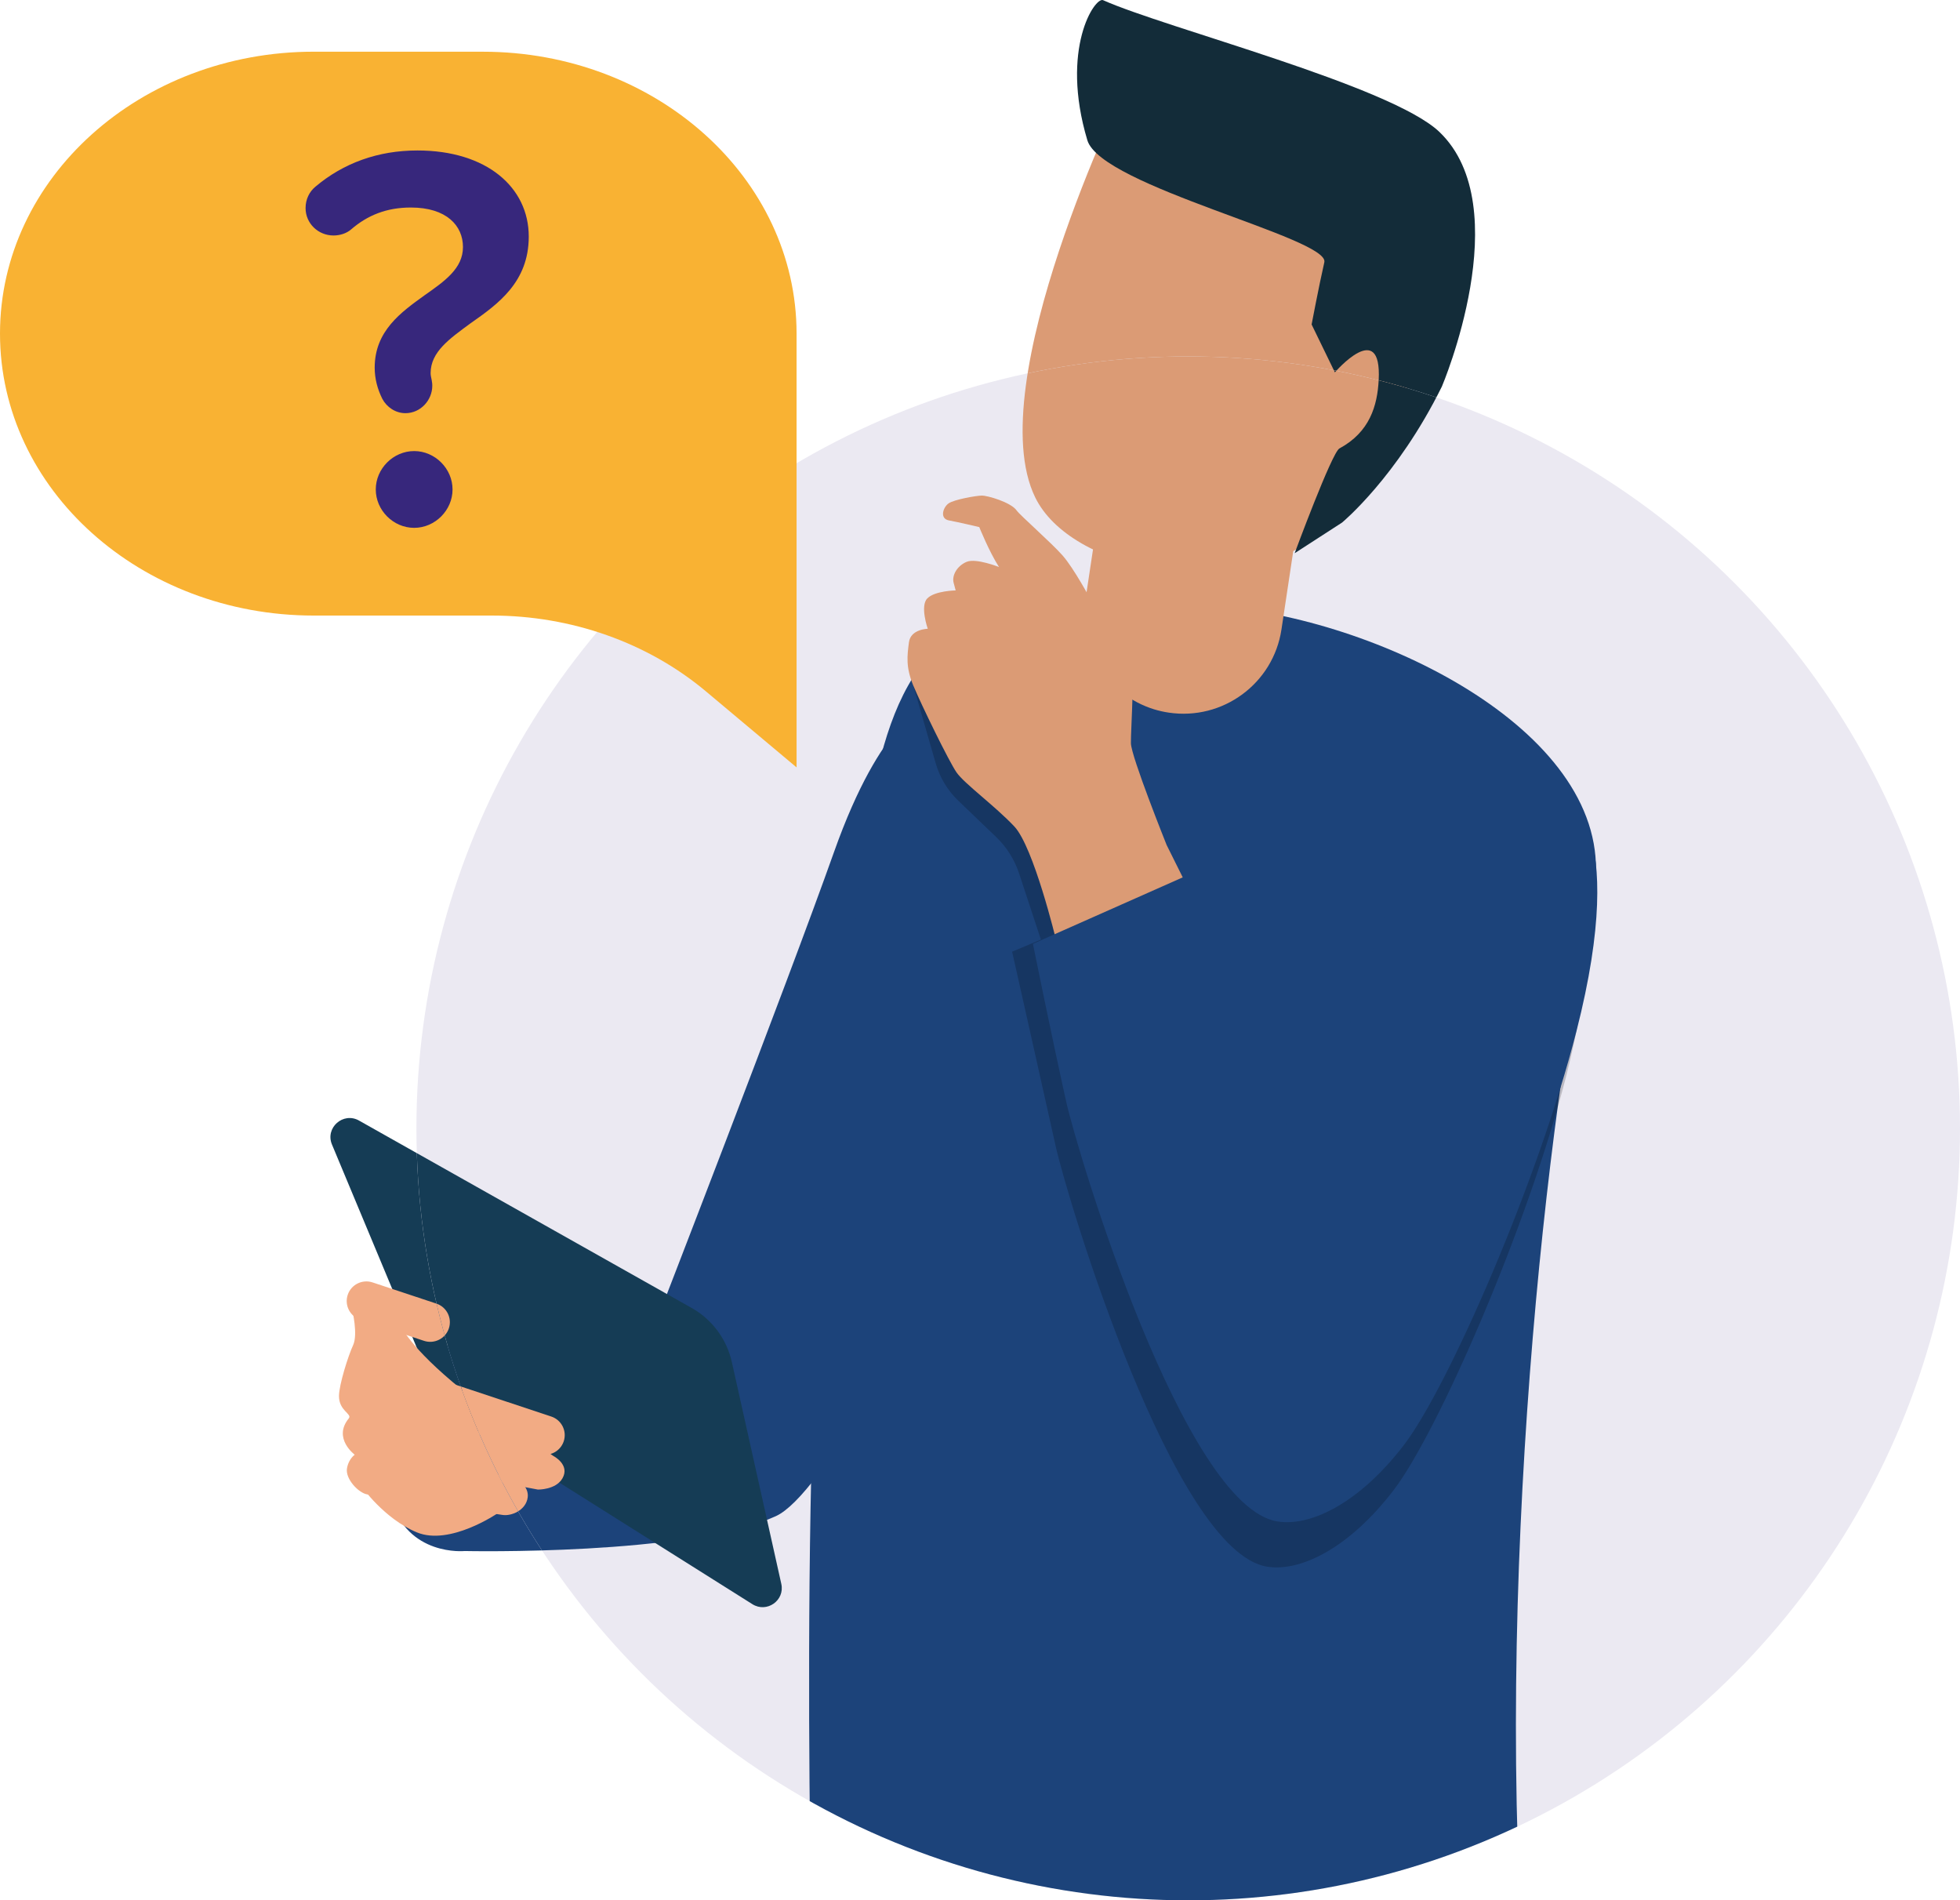 <?xml version="1.0" encoding="UTF-8"?><svg id="uuid-0ee5a53d-575d-46f9-a9bd-367cdcf6ded2" xmlns="http://www.w3.org/2000/svg" xmlns:xlink="http://www.w3.org/1999/xlink" viewBox="0 0 885.92 858.78"><defs><style>.uuid-6da40180-bc49-4e7b-9097-0d16a17e8e62{fill:none;}.uuid-e4b2fdf9-27b0-45a1-ae21-1ae79b46cd6d{clip-path:url(#uuid-de2de5df-e715-4b1e-a567-a931f761ee8b);}.uuid-0e740b27-d24d-4b87-941e-b7855585a961{fill:#f9b233;}.uuid-8c7afbe4-9aaf-431d-9af0-f72d6024a567{fill:#ebe9f2;}.uuid-8c989480-d79f-4bf1-994d-2d0069bd1c77{fill:#f2ab84;}.uuid-a8b7c495-51fe-4d7c-ab51-09ef72737a64{fill:#db9b75;}.uuid-9c661efd-551f-466a-87e4-1e01ab587e18{fill:#132c39;}.uuid-55851c01-b19d-4c63-ad28-1fd7f9492646{fill:#153c55;}.uuid-4b3213a0-b4a7-49b6-a5a4-847b1f0d0fc4{fill:#37277c;}.uuid-c31d8400-ad5b-4464-bf0b-359c9764a048{fill:#1c437a;}.uuid-2af6807a-c430-4134-a9cc-79cfa234a0a1{isolation:isolate;opacity:.2;}</style><clipPath id="uuid-de2de5df-e715-4b1e-a567-a931f761ee8b"><circle class="uuid-6da40180-bc49-4e7b-9097-0d16a17e8e62" cx="537.07" cy="509.93" r="348.85"/></clipPath></defs><g id="uuid-b9fcaa54-4891-4223-a75b-e42b639d9a1e"><g><g><path class="uuid-c31d8400-ad5b-4464-bf0b-359c9764a048" d="m295.3,600.7s60.27-155.32,81.7-215.73c21.43-60.41,41.97-66.13,41.97-66.13,115.35,48.29-28.37,348.28-68.24,366.3s-140.68,15.79-140.68,15.79c0,0-25.96,2.63-33.48-23.63-3.72-12.96-1.52-66.79-1.52-66.79l120.26-9.81h-.01Z"/><path class="uuid-55851c01-b19d-4c63-ad28-1fd7f9492646" d="m162.3,506.41l150.31,84.66c9.27,5.22,15.88,14.12,18.19,24.48l22.35,100.23c1.67,7.49-6.56,13.27-13.07,9.17l-140.15-88.24-49.88-119.48c-3.17-7.58,5.07-14.87,12.24-10.83h.01Z"/><g><g><path class="uuid-8c989480-d79f-4bf1-994d-2d0069bd1c77" d="m157.17,585.15c1.55-4.64,6.58-7.15,11.24-5.61l28.85,9.58c4.66,1.55,7.17,6.57,5.62,11.21-1.55,4.64-6.58,7.15-11.24,5.61l-28.85-9.58c-4.66-1.55-7.17-6.57-5.62-11.21h0Z"/><path class="uuid-8c989480-d79f-4bf1-994d-2d0069bd1c77" d="m171.01,614.18l39.76,13.21,38.41,12.76c4.66,1.55,7.17,6.57,5.62,11.21h0c-1.55,4.64-6.58,7.15-11.24,5.61l-78.16-25.97c-4.66-1.55-7.17-6.57-5.62-11.21,1.55-4.64,6.58-7.15,11.24-5.61h-.01Z"/><path class="uuid-8c989480-d79f-4bf1-994d-2d0069bd1c77" d="m165.33,656l32.95,5.67,31.83,5.47c3.86.66,9.03,4.62,8.42,9.48-.75,6-7.58,8.65-11.44,7.99l-61.16-9.28c-3.86-.66-9.92-6.97-9.09-11.79.83-4.82,4.64-8.2,8.5-7.53h-.01Z"/><path class="uuid-8c989480-d79f-4bf1-994d-2d0069bd1c77" d="m159.61,607.88c2.26-4.88-.38-15.76-.38-15.76l21.63,6.56s4.14,10.13,27.84,29.26c9.94,8.03,41.39,30.01,41.39,30.01,0,0,7.7,3.91,4.14,10.13-3.01,5.25-11.1,5.07-11.1,5.07l-82.57-15.55s-10.35-7.5-2.92-16.6c1.7-2.08-4.51-3.38-4.42-10.22.07-5.1,4.13-18.01,6.39-22.89h0Z"/></g><path class="uuid-8c989480-d79f-4bf1-994d-2d0069bd1c77" d="m188.4,692.49c-14.86-6.19-25.02-20.82-25.02-20.82l-3.95-23.82,65.37,36.1s-21.53,14.73-36.39,8.54h-.01Z"/></g></g><g><path class="uuid-a8b7c495-51fe-4d7c-ab51-09ef72737a64" d="m651.09,122.8s-17,91.6-56.72,120.27c-39.72,28.67-110.39,14.65-126.46-18.29-24.99-51.22,40.39-184.72,40.39-184.72l142.79,82.74h0Z"/><path class="uuid-9c661efd-551f-466a-87e4-1e01ab587e18" d="m498.59.08c28.32,12.64,130.27,38.71,152.04,59.56,35.57,34.08,1.11,115.01,1.11,115.01-20.23,40.95-45.14,61.51-45.14,61.51l-21.41,13.84s16.81-45.5,20.23-47.34c13.68-7.38,17.15-19.27,17.75-30.96,1.45-28.09-19.8-3.43-19.8-3.43l-10.52-21.64s3.27-17.24,5.75-28.13c2.47-10.89-100.89-34.31-107.12-55.13-12.4-41.41,3.46-64.93,7.12-63.29h0Z"/></g><circle class="uuid-8c7afbe4-9aaf-431d-9af0-f72d6024a567" cx="537.07" cy="509.93" r="348.85"/><path class="uuid-a8b7c495-51fe-4d7c-ab51-09ef72737a64" d="m470.5,195.03s15.62,13.71,48.98,12.87c0,0-41.7,40.56-48.98-12.87Z"/><path class="uuid-0e740b27-d24d-4b87-941e-b7855585a961" d="m218.21,23.36h-76.37C63.51,23.36,0,80.4,0,150.77h0c0,70.37,63.5,127.41,141.84,127.41h80.47c35.92,0,70.51,12.24,96.77,34.26l40.97,34.35v-196.01c0-70.37-63.5-127.41-141.84-127.41h0Z"/><path class="uuid-4b3213a0-b4a7-49b6-a5a4-847b1f0d0fc4" d="m191.91,133.44c9.17-6.44,17.35-12.15,17.35-21.81s-7.44-17.85-23.55-17.85c-10.91,0-19.58,3.47-27.02,9.91-1.98,1.73-4.96,2.73-7.93,2.73-6.94,0-12.64-5.45-12.64-12.39,0-3.97,1.73-7.44,4.46-9.67,12.64-10.66,28.26-16.36,46.1-16.36,31.23,0,50.32,16.61,50.32,38.91,0,20.57-13.88,30.49-26.27,39.16-9.42,6.94-18.09,12.89-18.09,22.56,0,.99.25,1.98.5,3.22s.25,1.98.25,2.48c0,6.44-5.21,12.39-12.15,12.39-4.46,0-8.43-2.73-10.41-6.44-2.23-4.46-3.47-9.17-3.47-14.13,0-16.61,11.9-25.03,22.56-32.72h-.01Zm-4.71,70.4c9.42,0,17.35,7.93,17.35,17.35s-7.93,17.35-17.35,17.35-17.35-7.93-17.35-17.35,7.93-17.35,17.35-17.35Z"/><path class="uuid-2af6807a-c430-4134-a9cc-79cfa234a0a1" d="m398.08,342.18s-35.05,111.68-47.35,342.96c0,0,10.82-10.41,15.85-14.82l37.4-190.69-5.9-137.45Z"/><g class="uuid-e4b2fdf9-27b0-45a1-ae21-1ae79b46cd6d"><g><g><path class="uuid-c31d8400-ad5b-4464-bf0b-359c9764a048" d="m295.3,600.7s60.27-155.32,81.7-215.73c21.43-60.41,41.97-66.13,41.97-66.13,115.35,48.29-28.37,348.28-68.24,366.3s-140.68,15.79-140.68,15.79c0,0-25.96,2.63-33.48-23.63-3.72-12.96-1.52-66.79-1.52-66.79l120.26-9.81h-.01Z"/><path class="uuid-55851c01-b19d-4c63-ad28-1fd7f9492646" d="m162.3,506.41l150.31,84.66c9.27,5.22,15.88,14.12,18.19,24.48l22.35,100.23c1.67,7.49-6.56,13.27-13.07,9.17l-140.15-88.24-49.88-119.48c-3.17-7.58,5.07-14.87,12.24-10.83h.01Z"/><g><g><path class="uuid-8c989480-d79f-4bf1-994d-2d0069bd1c77" d="m157.17,585.15c1.55-4.64,6.58-7.15,11.24-5.61l28.85,9.58c4.66,1.55,7.17,6.57,5.62,11.21-1.55,4.64-6.58,7.15-11.24,5.61l-28.85-9.58c-4.66-1.55-7.17-6.57-5.62-11.21h0Z"/><path class="uuid-8c989480-d79f-4bf1-994d-2d0069bd1c77" d="m171.01,614.18l39.76,13.21,38.41,12.76c4.66,1.55,7.17,6.57,5.62,11.21h0c-1.55,4.64-6.58,7.15-11.24,5.61l-78.16-25.97c-4.66-1.55-7.17-6.57-5.62-11.21,1.55-4.64,6.58-7.15,11.24-5.61h-.01Z"/><path class="uuid-8c989480-d79f-4bf1-994d-2d0069bd1c77" d="m165.33,656l32.95,5.67,31.83,5.47c3.86.66,9.03,4.62,8.42,9.48-.75,6-7.58,8.65-11.44,7.99l-61.16-9.28c-3.86-.66-9.92-6.97-9.09-11.79.83-4.82,4.64-8.2,8.5-7.53h-.01Z"/><path class="uuid-8c989480-d79f-4bf1-994d-2d0069bd1c77" d="m159.61,607.88c2.26-4.88-.38-15.76-.38-15.76l21.63,6.56s4.14,10.13,27.84,29.26c9.94,8.03,41.39,30.01,41.39,30.01,0,0,7.7,3.91,4.14,10.13-3.01,5.25-11.1,5.07-11.1,5.07l-82.57-15.55s-10.35-7.5-2.92-16.6c1.7-2.08-4.51-3.38-4.42-10.22.07-5.1,4.13-18.01,6.39-22.89h0Z"/></g><path class="uuid-8c989480-d79f-4bf1-994d-2d0069bd1c77" d="m188.4,692.49c-14.86-6.19-25.02-20.82-25.02-20.82l-3.95-23.82,65.37,36.1s-21.53,14.73-36.39,8.54h-.01Z"/></g></g><path class="uuid-c31d8400-ad5b-4464-bf0b-359c9764a048" d="m412.76,305.97s38.47-44.43,147.2-30.98c73.99,9.16,174.92,62.08,159.93,131.34-20.58,95.03-45.21,311.64-29.95,498.02,0,0-22.27,18.98-170.64,8.48-94.22-6.67-151.83-12.98-151.83-12.98,0,0-7.89-276.66,9.74-397.84,11.87-81.62,9.97-155.61,35.56-196.04h0Z"/><path class="uuid-a8b7c495-51fe-4d7c-ab51-09ef72737a64" d="m503.57,185.07l88.62,13.28-12.97,86.13c-3.68,24.41-26.49,41.22-50.97,37.56-2.28-.34-4.49-.84-6.63-1.5-20.8-6.41-34.36-27.2-31.03-49.33l12.97-86.13h.01Z"/><path class="uuid-a8b7c495-51fe-4d7c-ab51-09ef72737a64" d="m651.09,122.8s-17,91.6-56.72,120.27c-39.72,28.67-110.39,14.65-126.46-18.29-24.99-51.22,40.39-184.72,40.39-184.72l142.79,82.74h0Z"/><path class="uuid-9c661efd-551f-466a-87e4-1e01ab587e18" d="m498.59.08c28.32,12.64,130.27,38.71,152.04,59.56,35.57,34.08,1.11,115.01,1.11,115.01-20.23,40.95-45.14,61.51-45.14,61.51l-21.41,13.84s16.81-45.5,20.23-47.34c13.68-7.38,17.15-19.27,17.75-30.96,1.45-28.09-19.8-3.43-19.8-3.43l-10.52-21.64s3.27-17.24,5.75-28.13c2.47-10.89-100.89-34.31-107.12-55.13-12.4-41.41,3.46-64.93,7.12-63.29h0Z"/><path class="uuid-2af6807a-c430-4134-a9cc-79cfa234a0a1" d="m586.03,555.02s25.05-101.93,39.32-128.67c14.27-26.75,44.73-74.78,76.32-47.81,0,0,30.56,12.42,6.22,107.86-17.39,68.19-58.1,160.98-77.88,186.89-19.79,25.91-41.86,37.15-57.26,34.71-42.29-6.68-90.32-166.39-95.52-189.77-6.89-31-19.75-88.15-19.75-88.15l13.01-5.47-9.88-29.95c-2.06-6.23-5.61-11.87-10.35-16.41l-17.1-16.39c-4.84-4.64-8.36-10.47-10.22-16.91l-10.08-35.01,77.23,14.34,95.93,230.74h.01Z"/><path class="uuid-a8b7c495-51fe-4d7c-ab51-09ef72737a64" d="m419.34,284.14s-3.59-10.23-.21-13.7c3.38-3.48,12.83-3.62,12.83-3.62l-.91-3.41c-.91-3.41,1.6-7.73,5.87-9.51s14.64,2.35,14.64,2.35c-4.4-6.79-8.93-18.05-8.93-18.05,0,0-9.42-2.23-13.72-3.02-4.31-.79-2.67-5.96-.12-7.71s12.39-3.47,14.97-3.51c2.58-.04,13.15,3,15.79,6.75,1.56,2.22,15.43,14.33,20.67,20.24,5.24,5.92,12.79,20.1,12.79,20.1,0,0,2.12-9.48,7.13-18.97,5.01-9.5,11.33-9.57,20.74-12.29,9.41-2.71,1.8,5.11-1.54,12.02-3.33,6.9-9.94,24.14-8.04,36.1s-.22,41.98-.13,47.97c.09,5.99,16.16,46.02,16.16,46.02l9.74,19.56-59.77,23.17s-10.08-41.82-18.81-51.12c-8.73-9.29-22.62-19.36-26.14-24.45-3.51-5.09-15.92-30.6-19.49-39.11-3.56-8.51-2.78-13.66-2.02-19.67.77-6.01,8.5-6.12,8.5-6.12v-.02Z"/><path class="uuid-c31d8400-ad5b-4464-bf0b-359c9764a048" d="m590.71,534.59s25.05-101.93,39.32-128.67c14.27-26.75,44.73-74.78,76.32-47.81,0,0,30.56,12.42,6.22,107.86-17.39,68.19-58.1,160.98-77.88,186.89-19.79,25.91-41.86,37.15-57.26,34.71-42.29-6.68-90.32-166.39-95.52-189.77-6.89-31-15.03-71.26-15.03-71.26l74.71-33.15,49.11,141.19h.01Z"/></g></g></g></g></svg>